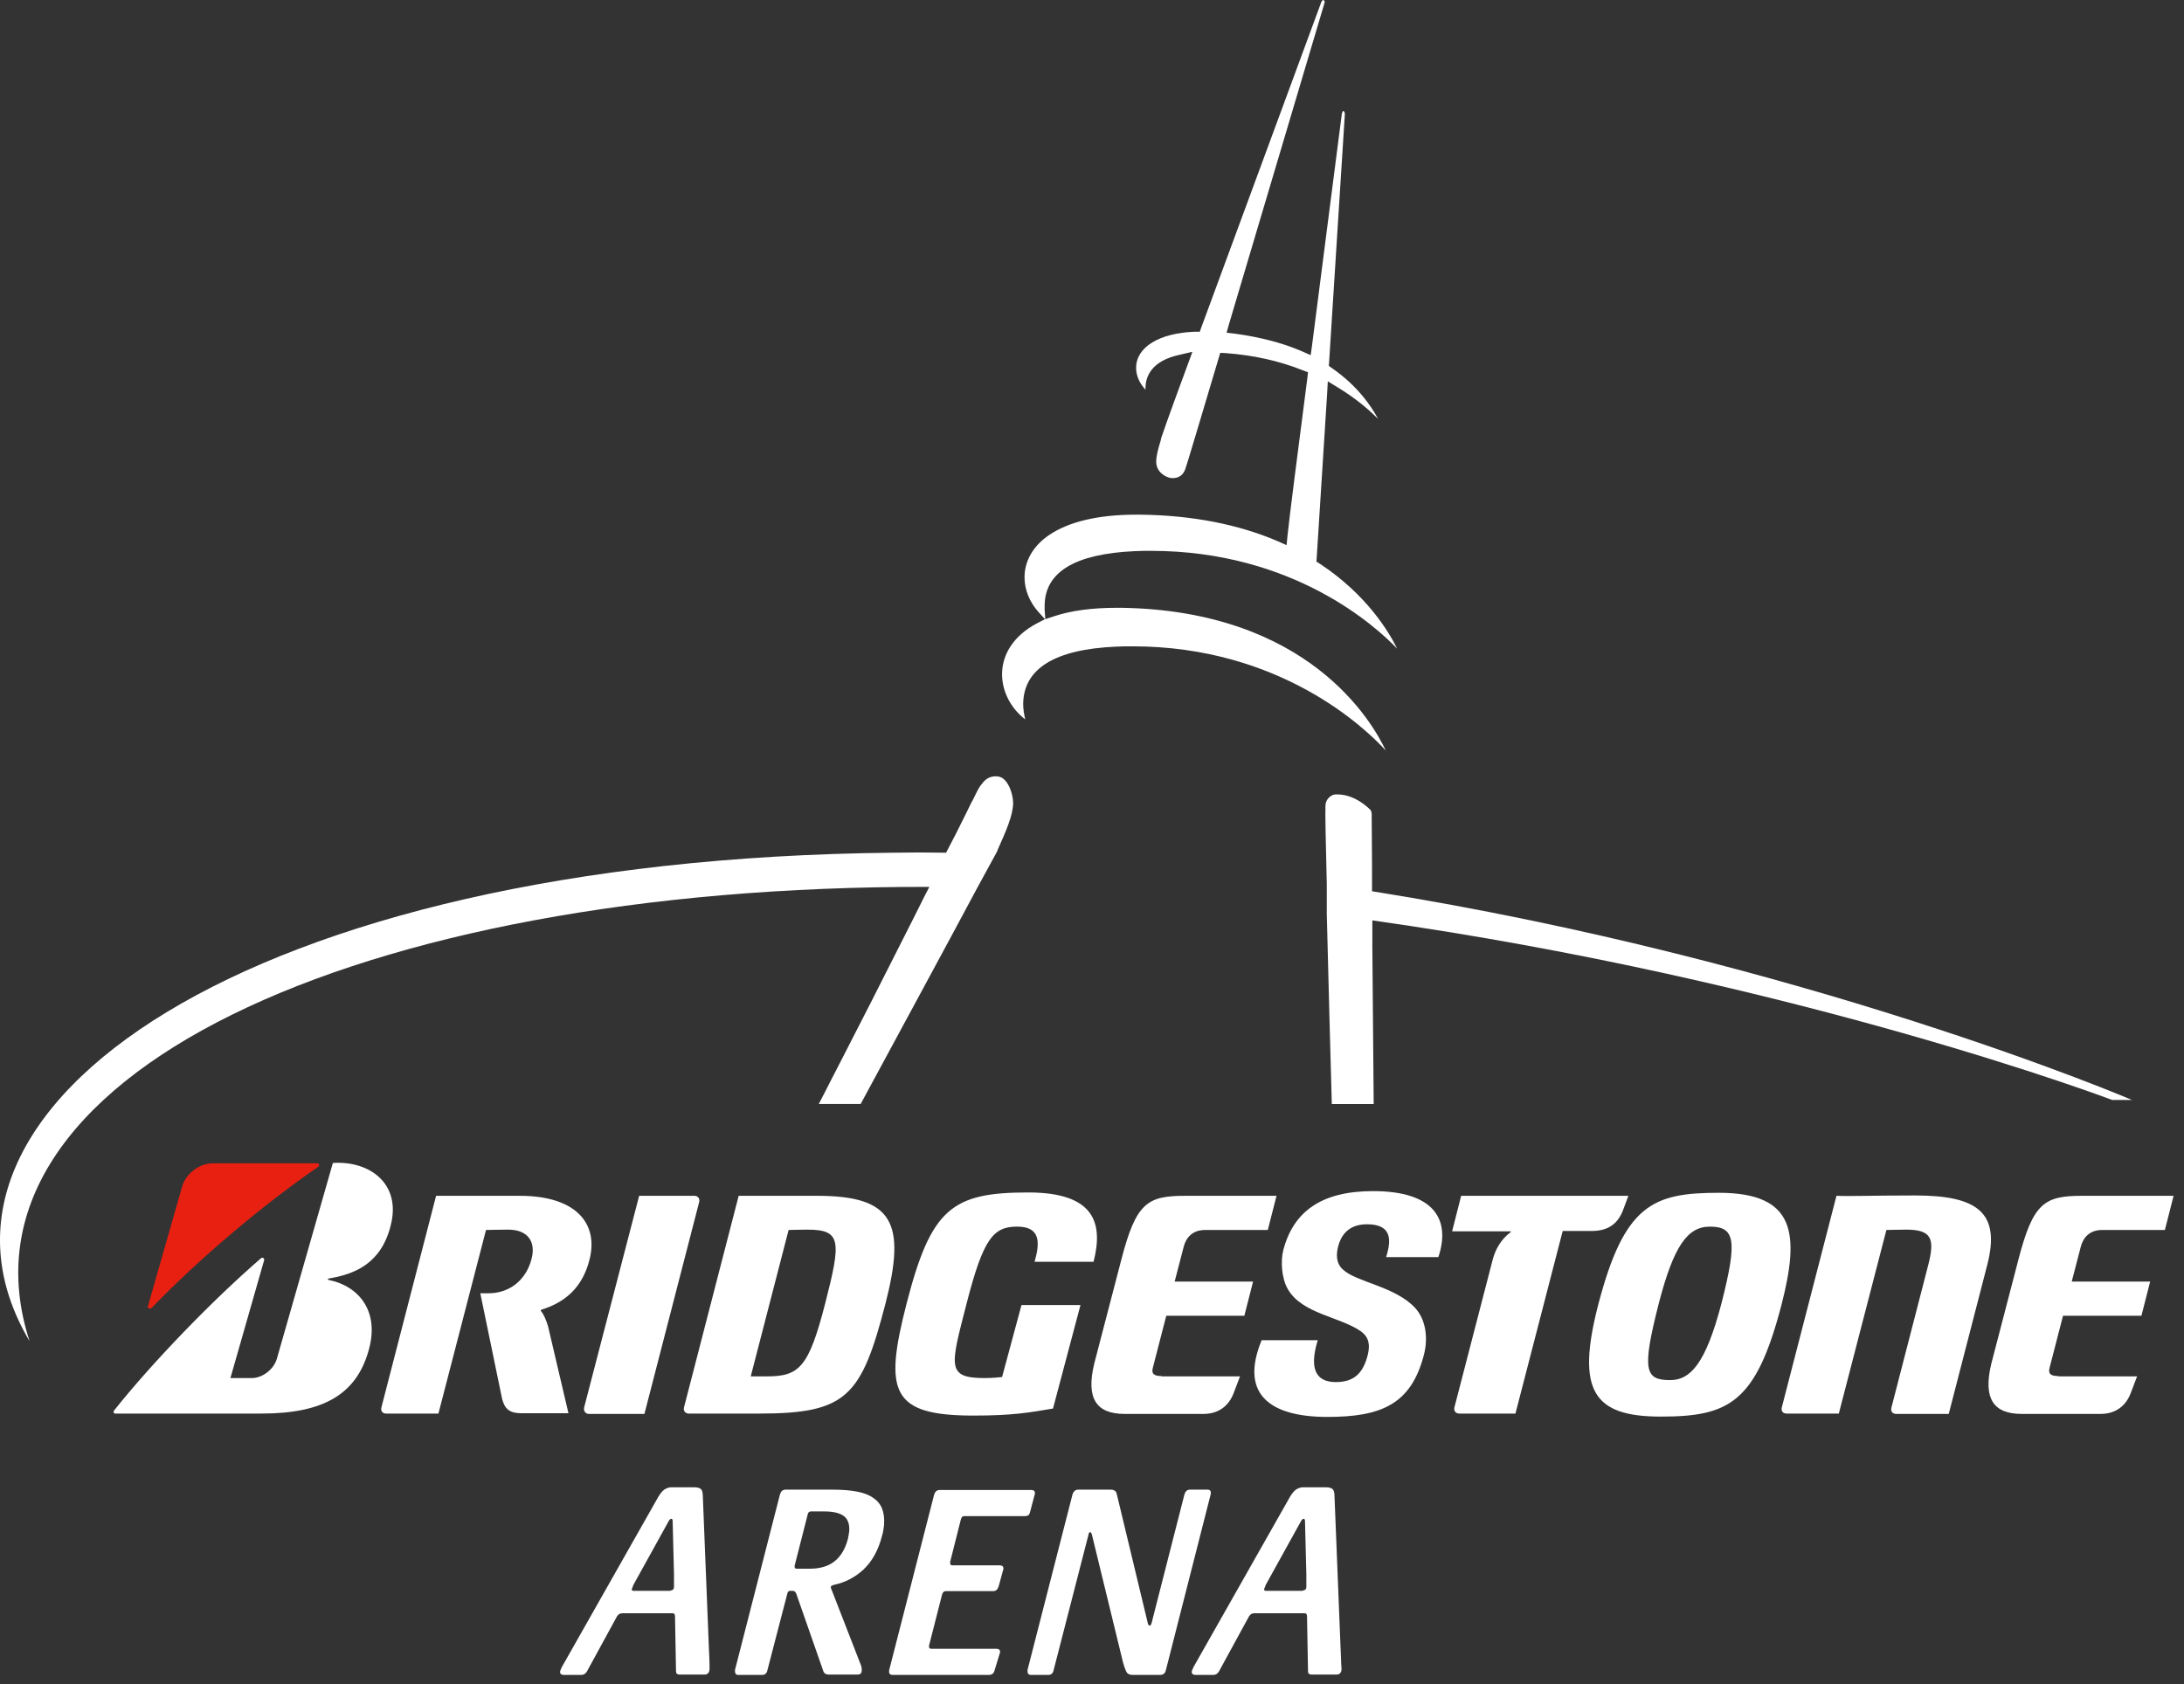 <svg xmlns="http://www.w3.org/2000/svg" width="153" height="118" viewBox="0 0 153 118" fill="none"><rect x="0" y="0" width="153" height="118" fill="#333333" stroke="none"/><path d="M97.08 52.587C95.671 51.038 89.685 45.286 79.332 45.286C78.957 45.286 78.558 45.286 78.158 45.31C73.886 45.498 71.703 46.859 71.679 49.324C71.679 49.723 71.75 50.075 71.82 50.404C70.811 49.63 70.2 48.456 70.2 47.235C70.2 45.803 71.069 44.512 72.618 43.69L73.205 43.385L72.759 42.892C72.125 42.188 71.773 41.319 71.773 40.45C71.773 39.3 72.383 38.244 73.487 37.493C74.872 36.554 76.938 36.061 79.59 36.061C79.708 36.061 79.825 36.061 79.919 36.061C83.534 36.108 86.751 36.741 89.497 37.915L90.131 38.197L90.201 37.493C90.342 36.131 90.859 32.117 91.587 26.483L91.633 26.083L91.258 25.943C89.615 25.285 87.807 24.886 85.905 24.745L85.483 24.722L85.365 25.121C84.473 28.102 83.135 32.633 83.018 32.915C82.854 33.314 82.572 33.502 82.126 33.502C81.962 33.502 81.75 33.431 81.562 33.314C81.187 33.079 80.999 32.751 80.999 32.351C80.999 31.929 81.14 31.436 81.304 30.896L81.351 30.685C81.398 30.544 81.68 29.675 83.206 25.544L83.534 24.651L82.619 24.863C80.694 25.285 80.271 26.342 80.248 27.14C80.248 27.187 80.248 27.234 80.248 27.304C79.849 26.882 79.59 26.342 79.59 25.778C79.59 24.323 81.21 23.337 83.699 23.243H84.051L84.168 22.914C86.633 16.2 90.084 6.904 92.573 0.119C92.737 -0.162 92.807 0.143 92.807 0.143L86.093 22.726L85.929 23.313L86.539 23.384C88.253 23.619 89.826 24.018 91.187 24.605L91.821 24.886L91.915 24.205C92.596 18.853 93.371 12.914 94.004 7.96C94.122 7.538 94.216 7.96 94.216 7.96L93.112 25.356L93.089 25.637L93.324 25.802C95.108 27.046 96.047 28.431 96.54 29.347C95.976 28.783 95.061 27.962 93.746 27.163L93.019 26.717L92.972 27.586L92.244 39.042L92.22 39.347L92.479 39.511C95.742 41.671 97.291 44.254 97.878 45.451C96.422 43.925 90.624 38.596 80.623 38.596C80.248 38.596 79.872 38.596 79.473 38.619C75.318 38.807 73.205 40.075 73.182 42.422C73.182 42.516 73.182 42.61 73.182 42.728L73.229 43.385L73.862 43.174C75.06 42.775 76.539 42.587 78.229 42.587H78.581C91.68 42.798 96.141 50.592 97.08 52.587Z" fill="white"></path><path d="M92.948 64.044C93.065 68.645 93.206 74.209 93.3 77.355H96.234L96.14 66.345V65.781V65.218V64.49C125.861 68.692 147.975 77.073 147.975 77.073H149.36C149.36 77.073 126.471 67.284 96.117 62.448V61.509V61.063V60.617L96.093 57.001C96.093 56.954 96.046 56.79 96.023 56.767C96.023 56.767 95.013 55.663 93.699 55.663C93.652 55.663 93.582 55.663 93.535 55.663C93.253 55.687 92.854 55.992 92.854 56.461C92.83 56.907 92.877 59.091 92.948 61.955V64.044Z" fill="white"></path><path d="M69.754 59.841C69.824 59.7 69.895 59.583 69.895 59.536C70.481 58.221 70.951 57.165 70.975 56.296C70.975 55.78 70.763 55.029 70.388 54.653C70.2 54.465 70.012 54.395 69.777 54.395C69.754 54.395 69.707 54.395 69.66 54.395C69.143 54.442 68.909 54.747 68.65 55.099C68.533 55.263 68.369 55.615 68.11 56.132L68.064 56.202C67.852 56.625 67.618 57.141 67.265 57.822L67.124 58.104L66.984 58.386L66.279 59.747C65.035 59.724 63.791 59.724 62.547 59.747C17.239 60.193 -7.598 77.659 2.073 93.975C-3.936 75.523 24.845 62.048 65.106 62.142L64.753 62.822L64.378 63.574L64.002 64.325C62.03 68.245 60.035 72.166 58.556 75.03L58.274 75.57C57.946 76.227 57.64 76.814 57.359 77.354H60.293C62.547 73.175 66.42 66.039 68.486 62.165L69.754 59.841Z" fill="white"></path><path d="M71.561 91.439L70.2 96.487C69.918 96.51 69.543 96.557 68.979 96.557C66.279 96.557 66.585 95.736 67.712 91.346C68.885 86.768 69.59 85.946 71.256 85.946C72.876 85.946 72.876 87.026 72.477 88.411H76.609C77.266 85.829 76.82 83.552 72.031 83.552C66.679 83.552 65.223 84.678 63.509 91.346C61.913 97.543 62.429 99.186 68.204 99.186C70.951 99.186 72.101 98.975 73.768 98.693L75.693 91.439H71.561Z" fill="white"></path><path d="M81.375 96.417C80.835 96.417 80.647 96.252 80.764 95.83L81.703 92.191H87.173L87.784 89.797H82.29L82.924 87.355C83.088 86.721 83.534 86.181 84.426 86.181H88.816L89.427 83.787H83.041C80.389 83.787 79.591 84.256 78.558 88.247L76.656 95.548C76.069 97.99 76.797 99.07 78.792 99.07H84.309C85.389 99.07 86.093 98.483 86.422 97.614L86.868 96.44H81.375V96.417Z" fill="white"></path><path d="M144.196 96.417C143.656 96.417 143.468 96.252 143.585 95.83L144.525 92.191H150.018L150.628 89.797H145.135L145.769 87.355C145.933 86.721 146.379 86.181 147.271 86.181H151.661L152.271 83.787H145.886C143.233 83.787 142.435 84.256 141.402 88.247L139.501 95.548C138.914 97.99 139.642 99.07 141.637 99.07H147.154C148.234 99.07 148.938 98.483 149.267 97.614L149.713 96.44H144.196V96.417Z" fill="white"></path><path d="M57.241 83.787H51.748L47.921 98.6C47.851 98.858 48.015 99.046 48.25 99.046H53.156C59.307 99.046 60.34 97.872 62.03 91.346C63.486 85.688 62.593 83.787 57.241 83.787ZM53.72 96.44H52.593L55.246 86.181C55.598 86.181 55.715 86.158 56.56 86.158C58.955 86.158 58.931 86.956 57.804 91.346C56.654 95.806 55.997 96.44 53.72 96.44Z" fill="white"></path><path d="M134.171 83.763C131.002 83.763 129.523 83.833 128.654 83.786L124.828 98.599C124.757 98.858 124.898 99.045 125.156 99.045H128.818L132.152 86.181C132.481 86.181 132.997 86.157 133.537 86.157C135.321 86.157 135.556 86.791 135.086 88.622L132.504 98.623C132.434 98.881 132.575 99.069 132.833 99.069H136.519L139.218 88.622C140.157 84.983 138.561 83.763 134.171 83.763Z" fill="white"></path><path d="M102.361 83.787L101.728 86.275H105.812C105.859 86.275 105.859 86.322 105.812 86.346C105.155 86.839 104.756 87.543 104.568 88.271L101.892 98.6C101.821 98.858 101.986 99.046 102.221 99.046H106.164L109.475 86.252H111.493C112.62 86.252 113.325 85.782 113.7 84.796L114.076 83.787H102.361Z" fill="white"></path><path d="M45.151 99.046L48.978 84.233C49.048 83.975 48.884 83.787 48.649 83.787H44.776L40.926 98.6C40.855 98.858 41.02 99.07 41.254 99.07H45.151V99.046Z" fill="white"></path><path d="M120.415 83.576C115.79 83.576 113.795 84.397 111.964 91.416C110.391 97.497 111.658 99.257 116.353 99.257C121.142 99.257 123.021 98.271 124.805 91.416C126.072 86.463 125.814 83.576 120.415 83.576ZM117.011 96.699C115.25 96.699 114.992 96.065 116.213 91.299C117.246 87.332 118.208 85.947 119.781 85.947C121.542 85.947 121.729 86.886 120.603 91.299C119.476 95.642 118.372 96.699 117.011 96.699Z" fill="white"></path><path d="M10.36 91.533L12.755 83.152C12.989 82.284 13.929 81.509 14.915 81.509H22.239C22.356 81.509 22.403 81.673 22.309 81.744C18.506 84.35 13.929 88.2 10.595 91.674C10.478 91.721 10.313 91.65 10.36 91.533Z" fill="#E82011"></path><path d="M16.135 96.58L18.506 88.293C18.53 88.176 18.412 88.082 18.295 88.153C14.821 91.157 10.618 95.524 7.989 98.834C7.919 98.928 7.966 99.045 8.083 99.045H18.318C22.638 99.045 25.009 97.707 25.854 94.514C26.558 91.909 25.197 90.124 23.014 89.678C22.967 89.678 22.943 89.608 23.014 89.585C24.868 89.279 26.723 88.528 27.38 85.828C28.108 82.917 25.878 81.321 23.319 81.485L19.398 95.195C19.187 95.946 18.389 96.557 17.638 96.557H16.135V96.58Z" fill="white"></path><path d="M38.391 92.919C38.25 92.473 38.109 92.121 37.898 91.862C37.874 91.839 37.874 91.792 37.921 91.769C39.682 91.229 40.832 90.125 41.301 88.247C41.935 85.759 40.386 83.787 36.419 83.787H30.55L26.723 98.6C26.653 98.858 26.794 99.046 27.052 99.046H30.714L34.047 86.181C34.4 86.181 34.752 86.158 35.597 86.158C37.005 86.158 37.545 87.026 37.24 88.2C36.841 89.75 35.644 90.618 34.212 90.618H33.648L35.174 98.013C35.362 98.741 35.714 99.022 36.536 99.022H39.823L38.391 92.919Z" fill="white"></path><path d="M88.394 93.881C86.844 97.613 88.863 99.28 92.995 99.28C96.774 99.28 98.864 98.388 99.756 94.914C100.061 93.716 99.873 92.449 99.145 91.651C97.737 90.125 95.014 89.843 94.075 88.951C93.582 88.505 93.605 87.871 93.746 87.331C94.004 86.322 94.685 85.782 95.765 85.782C97.479 85.782 97.502 86.838 97.103 88.082H100.765C101.634 85.477 100.507 83.458 96.188 83.458C92.572 83.458 90.6 84.89 89.896 87.613C89.708 88.364 89.779 89.585 90.225 90.336C91.211 92.05 93.863 92.261 95.319 93.27C95.953 93.716 95.976 94.303 95.812 94.961C95.483 96.228 94.849 96.839 93.582 96.839C92.361 96.839 91.633 96.135 92.314 93.904H88.394V93.881Z" fill="white"></path><path d="M49.706 116.981C49.682 117.216 49.565 117.334 49.353 117.334H47.616C47.452 117.334 47.358 117.263 47.358 117.099L47.288 113.249C47.288 113.178 47.264 113.108 47.24 113.084C47.217 113.038 47.147 113.038 47.053 113.038H43.602C43.508 113.038 43.438 113.061 43.391 113.084C43.344 113.108 43.273 113.178 43.226 113.249L41.113 117.122C41.02 117.263 40.902 117.357 40.738 117.357H39.494C39.329 117.357 39.235 117.287 39.235 117.146C39.235 117.075 39.259 117.028 39.282 116.981C39.306 116.934 39.329 116.888 39.353 116.817L46.137 104.845C46.278 104.633 46.395 104.469 46.536 104.375C46.677 104.281 46.842 104.211 47.029 104.211H48.649C48.86 104.211 49.001 104.258 49.095 104.328C49.189 104.422 49.236 104.563 49.236 104.821L49.658 115.385C49.682 115.972 49.706 116.371 49.706 116.606C49.706 116.817 49.706 116.958 49.706 116.981ZM46.959 111.441C47.123 111.441 47.217 111.347 47.217 111.183C47.217 111.159 47.217 111.066 47.217 110.878C47.217 110.69 47.217 110.502 47.217 110.314L47.123 106.605C47.123 106.488 47.1 106.417 47.029 106.417C46.959 106.417 46.888 106.488 46.818 106.629L44.377 111.042C44.353 111.113 44.33 111.159 44.306 111.23C44.283 111.277 44.259 111.324 44.259 111.371C44.259 111.441 44.306 111.465 44.4 111.465H46.959V111.441Z" fill="white"></path><path d="M60.364 117.075C60.364 117.263 60.246 117.334 60.058 117.334H58.063C57.852 117.334 57.711 117.24 57.664 117.052L55.786 111.676C55.739 111.535 55.645 111.465 55.528 111.465H55.363C55.246 111.465 55.175 111.535 55.152 111.676L53.767 117.005C53.72 117.24 53.603 117.357 53.391 117.357H51.724C51.56 117.357 51.49 117.263 51.49 117.099V117.005L54.636 104.727C54.706 104.493 54.823 104.375 55.035 104.375H58.298C59.002 104.375 59.589 104.422 60.058 104.516C60.528 104.61 60.904 104.751 61.185 104.962C61.467 105.15 61.678 105.408 61.796 105.713C61.913 106.018 61.96 106.371 61.936 106.77C61.936 106.887 61.913 107.028 61.889 107.169C61.866 107.31 61.843 107.45 61.796 107.591C61.537 108.624 61.091 109.399 60.504 109.962C59.894 110.526 59.213 110.878 58.438 111.042C58.274 111.089 58.204 111.136 58.204 111.183C58.204 111.23 58.204 111.3 58.251 111.371L60.34 116.747C60.364 116.864 60.387 116.982 60.364 117.075ZM59.401 107.826C59.448 107.615 59.471 107.427 59.495 107.263C59.518 106.793 59.401 106.441 59.119 106.23C58.838 106.018 58.392 105.901 57.734 105.901H56.795C56.701 105.901 56.607 105.971 56.584 106.112L55.668 109.704V109.775C55.668 109.868 55.715 109.915 55.809 109.915H56.748C57.429 109.915 58.016 109.751 58.462 109.399C58.908 109.047 59.213 108.53 59.401 107.826Z" fill="white"></path><path d="M69.684 117.004C69.637 117.239 69.496 117.356 69.284 117.356H62.523C62.359 117.356 62.265 117.262 62.289 117.098V117.028L65.434 104.75C65.505 104.515 65.622 104.398 65.834 104.398H72.242C72.407 104.398 72.501 104.468 72.501 104.609V104.656L72.172 105.9C72.148 106.018 72.102 106.111 72.055 106.158C72.008 106.205 71.914 106.229 71.796 106.229H67.547C67.43 106.229 67.359 106.299 67.312 106.464L66.561 109.445V109.492C66.561 109.609 66.608 109.68 66.702 109.68H70.036C70.2 109.68 70.294 109.75 70.294 109.891V109.938L69.965 111.135C69.895 111.37 69.778 111.487 69.566 111.487H66.256C66.139 111.487 66.045 111.558 65.998 111.722L65.082 115.314V115.361C65.082 115.478 65.129 115.525 65.247 115.525H69.801C69.965 115.525 70.059 115.596 70.059 115.736V115.783L69.684 117.004Z" fill="white"></path><path d="M81.68 117.005C81.633 117.24 81.492 117.357 81.281 117.357H79.332C79.168 117.357 79.05 117.31 78.957 117.216C78.886 117.122 78.792 116.888 78.675 116.489L76.492 107.521C76.468 107.427 76.421 107.357 76.374 107.357C76.304 107.357 76.28 107.403 76.257 107.521L73.816 117.005C73.769 117.24 73.651 117.357 73.44 117.357H72.219C72.055 117.357 71.984 117.263 71.984 117.099V117.005L75.13 104.727C75.201 104.493 75.341 104.375 75.529 104.375H77.806C78.041 104.375 78.182 104.469 78.229 104.657L80.412 113.742C80.436 113.836 80.483 113.906 80.553 113.906C80.6 113.906 80.623 113.859 80.67 113.742L82.971 104.727C83.041 104.493 83.159 104.375 83.37 104.375H84.591C84.755 104.375 84.826 104.446 84.826 104.61V104.657L81.68 117.005Z" fill="white"></path><path d="M93.981 116.981C93.957 117.216 93.84 117.334 93.629 117.334H91.892C91.727 117.334 91.633 117.263 91.633 117.099L91.563 113.249C91.563 113.178 91.54 113.108 91.516 113.084C91.493 113.038 91.422 113.038 91.328 113.038H87.877C87.783 113.038 87.713 113.061 87.666 113.084C87.619 113.108 87.549 113.178 87.502 113.249L85.389 117.122C85.295 117.263 85.178 117.357 85.013 117.357H83.746C83.581 117.357 83.487 117.287 83.487 117.146C83.487 117.075 83.511 117.028 83.534 116.981C83.558 116.934 83.581 116.888 83.605 116.817L90.389 104.845C90.53 104.633 90.647 104.469 90.788 104.375C90.929 104.281 91.093 104.211 91.281 104.211H92.901C93.112 104.211 93.253 104.258 93.347 104.328C93.441 104.422 93.488 104.563 93.488 104.821L93.91 115.385C93.934 115.972 93.957 116.371 93.957 116.606C93.981 116.817 93.981 116.958 93.981 116.981ZM91.258 111.441C91.422 111.441 91.516 111.347 91.516 111.183C91.516 111.159 91.516 111.066 91.516 110.878C91.516 110.69 91.516 110.502 91.516 110.314L91.422 106.605C91.422 106.488 91.399 106.417 91.328 106.417C91.258 106.417 91.187 106.488 91.117 106.629L88.675 111.042C88.652 111.113 88.629 111.159 88.605 111.23C88.582 111.277 88.558 111.324 88.558 111.371C88.558 111.441 88.605 111.465 88.699 111.465H91.258V111.441Z" fill="white"></path></svg>